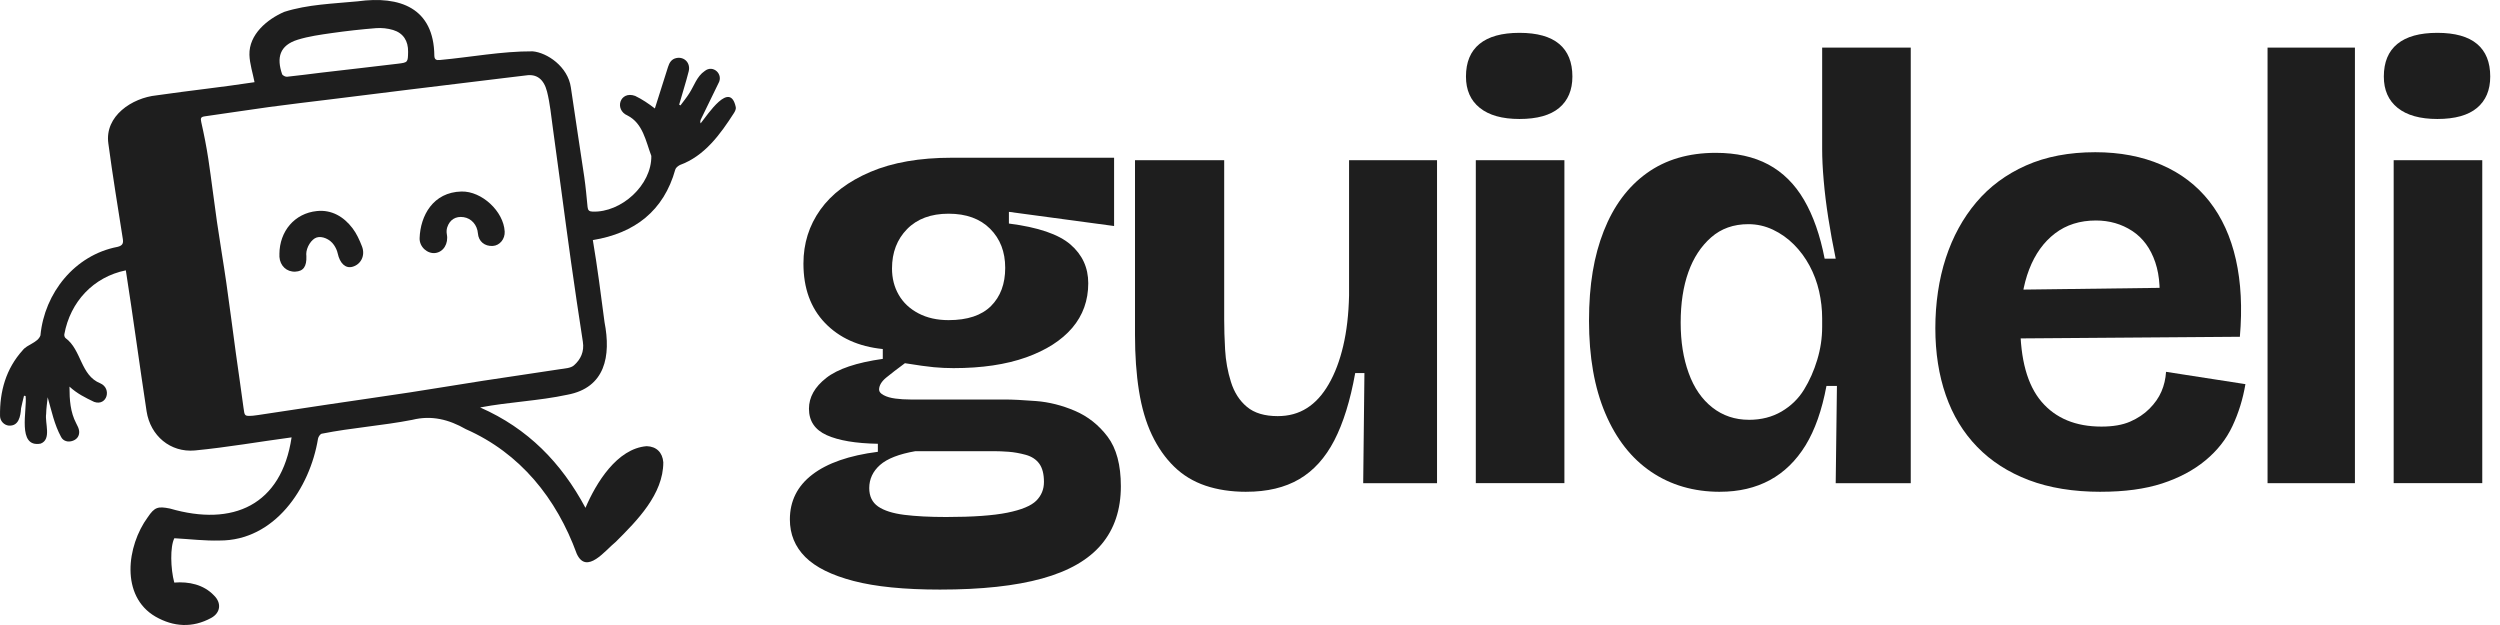 <svg width="96" height="24" viewBox="0 0 96 24" fill="none" xmlns="http://www.w3.org/2000/svg">
<path d="M28.254 4.115C28.035 3.078 27.183 4.391 26.904 4.738C26.879 4.667 26.896 4.622 26.916 4.579C27.139 4.12 27.363 3.661 27.586 3.202C27.794 2.851 27.379 2.467 27.059 2.729C26.759 2.93 26.655 3.298 26.465 3.588C26.364 3.748 26.242 3.895 26.13 4.048C26.113 4.038 26.097 4.028 26.08 4.018C26.199 3.592 26.337 3.172 26.445 2.743C26.527 2.424 26.282 2.166 25.974 2.229C25.788 2.266 25.704 2.404 25.652 2.571C25.487 3.096 25.32 3.62 25.147 4.165C24.901 3.977 24.663 3.814 24.39 3.683C23.808 3.471 23.575 4.212 24.099 4.437C24.688 4.737 24.799 5.423 25.011 5.988C25.027 7.109 23.858 8.167 22.753 8.126C22.623 8.122 22.575 8.072 22.563 7.95C22.525 7.563 22.491 7.175 22.435 6.79C22.268 5.645 22.085 4.503 21.921 3.357C21.806 2.556 21.011 2.02 20.452 1.971C19.264 1.966 18.075 2.196 16.891 2.304C16.751 2.321 16.685 2.284 16.679 2.145C16.663 0.303 15.355 -0.172 13.734 0.051C12.794 0.142 11.814 0.168 10.915 0.456C10.258 0.739 9.558 1.324 9.578 2.104C9.587 2.446 9.71 2.82 9.774 3.156C8.522 3.348 7.263 3.48 6.009 3.662C5.076 3.757 4.01 4.454 4.161 5.512C4.324 6.737 4.526 7.958 4.717 9.18C4.741 9.337 4.713 9.43 4.516 9.479C2.873 9.792 1.707 11.249 1.553 12.881C1.45 13.163 1.047 13.223 0.873 13.447C0.227 14.162 -0.014 15.029 0.001 15.976C0.004 16.172 0.164 16.327 0.336 16.343C0.723 16.371 0.788 15.983 0.809 15.678C0.841 15.516 0.884 15.357 0.922 15.196C0.942 15.2 0.963 15.204 0.983 15.207C1.052 15.727 0.64 17.204 1.561 17.035C1.989 16.872 1.718 16.245 1.772 15.891C1.776 15.678 1.81 15.467 1.831 15.255C1.982 15.783 2.084 16.298 2.346 16.78C2.428 16.938 2.613 16.995 2.802 16.924C2.973 16.859 3.055 16.723 3.039 16.552C3.03 16.45 2.974 16.349 2.925 16.254C2.701 15.823 2.668 15.362 2.668 14.846C2.957 15.112 3.273 15.27 3.616 15.433C4.109 15.606 4.304 14.917 3.851 14.719C3.088 14.415 3.134 13.435 2.518 12.983C2.484 12.959 2.461 12.883 2.47 12.838C2.697 11.591 3.585 10.635 4.832 10.381C5.118 12.211 5.352 13.976 5.629 15.794C5.775 16.735 6.542 17.381 7.48 17.298C8.736 17.177 9.938 16.963 11.197 16.795C10.807 19.402 8.946 20.233 6.525 19.528C6.066 19.436 5.937 19.471 5.674 19.861C4.867 20.962 4.616 22.89 5.97 23.678C6.666 24.076 7.393 24.119 8.109 23.729C8.475 23.529 8.512 23.15 8.215 22.863C7.818 22.446 7.251 22.326 6.692 22.371C6.549 21.837 6.527 20.996 6.695 20.668C7.298 20.702 7.864 20.772 8.429 20.756C10.539 20.765 11.9 18.754 12.212 16.844C12.225 16.772 12.297 16.665 12.356 16.654C13.505 16.425 14.684 16.346 15.831 16.122C16.575 15.938 17.241 16.109 17.887 16.479C19.98 17.402 21.369 19.136 22.147 21.264C22.525 22.093 23.25 21.122 23.648 20.805C24.463 19.992 25.472 18.978 25.471 17.752C25.44 17.373 25.207 17.144 24.831 17.133C23.693 17.225 22.891 18.544 22.482 19.501C21.554 17.769 20.271 16.451 18.437 15.646C19.549 15.434 20.681 15.396 21.787 15.158C23.245 14.887 23.466 13.667 23.214 12.373C23.076 11.319 22.942 10.267 22.765 9.219C24.375 8.955 25.488 8.098 25.932 6.508C25.952 6.438 26.038 6.374 26.109 6.336C27.061 5.989 27.662 5.153 28.186 4.337C28.227 4.273 28.269 4.182 28.254 4.115ZM11.438 1.523C11.86 1.393 12.306 1.332 12.745 1.269C13.307 1.189 13.872 1.126 14.438 1.081C14.655 1.064 14.886 1.089 15.094 1.151C15.488 1.27 15.678 1.574 15.671 1.988C15.664 2.391 15.665 2.4 15.281 2.446C14.296 2.566 13.311 2.675 12.326 2.791C11.89 2.842 11.457 2.904 11.021 2.947C10.959 2.954 10.848 2.896 10.831 2.844C10.619 2.218 10.729 1.741 11.438 1.523ZM22.04 14.03C21.916 14.139 21.692 14.148 21.51 14.176C20.522 14.329 19.532 14.47 18.544 14.622C17.607 14.767 16.671 14.926 15.734 15.069C14.689 15.228 13.642 15.376 12.596 15.532C11.7 15.665 10.804 15.802 9.908 15.938C9.844 15.948 9.78 15.958 9.715 15.963C9.385 15.984 9.394 15.982 9.35 15.654C9.258 14.956 9.153 14.259 9.057 13.561C8.934 12.664 8.821 11.764 8.692 10.867C8.58 10.084 8.445 9.304 8.332 8.522C8.215 7.717 8.121 6.909 8 6.106C7.928 5.63 7.834 5.157 7.728 4.688C7.694 4.534 7.712 4.488 7.871 4.466C8.697 4.352 9.521 4.22 10.348 4.108C11.118 4.003 11.891 3.915 12.662 3.819C13.683 3.692 14.704 3.564 15.726 3.439C16.947 3.289 18.169 3.141 19.39 2.993C19.662 2.959 19.933 2.928 20.205 2.895C20.604 2.835 20.883 3.034 21.006 3.517C21.122 3.974 21.164 4.451 21.23 4.92C21.343 5.725 21.449 6.531 21.558 7.336C21.681 8.242 21.799 9.148 21.927 10.053C22.073 11.078 22.222 12.102 22.382 13.125C22.441 13.502 22.298 13.802 22.04 14.03Z" fill="#1E1E1E"/>
<path d="M10.729 9.755C10.735 8.881 11.309 8.191 12.169 8.104C12.735 8.046 13.199 8.32 13.537 8.764C13.694 8.97 13.805 9.218 13.9 9.461C14.036 9.811 13.86 10.157 13.532 10.245C13.265 10.317 13.05 10.111 12.967 9.728C12.943 9.616 12.889 9.504 12.824 9.408C12.67 9.179 12.368 9.055 12.162 9.119C11.959 9.182 11.762 9.494 11.76 9.754C11.76 9.782 11.764 9.809 11.765 9.836C11.78 10.235 11.648 10.418 11.338 10.431C11.009 10.446 10.755 10.209 10.73 9.864C10.728 9.828 10.73 9.791 10.73 9.754L10.729 9.755Z" fill="#1E1E1E"/>
<path d="M17.723 7.354C18.5 7.336 19.339 8.115 19.38 8.891C19.395 9.178 19.191 9.427 18.926 9.444C18.611 9.465 18.375 9.268 18.352 8.963C18.327 8.639 18.102 8.383 17.803 8.339C17.5 8.294 17.269 8.433 17.172 8.734C17.146 8.815 17.143 8.913 17.159 8.998C17.226 9.353 17.03 9.678 16.714 9.716C16.417 9.753 16.101 9.485 16.113 9.143C16.143 8.285 16.626 7.379 17.723 7.354H17.723Z" fill="#1E1E1E"/>
<path d="M36.096 22.64C34.726 22.64 33.619 22.53 32.777 22.309C31.934 22.089 31.316 21.782 30.922 21.388C30.529 20.995 30.331 20.514 30.331 19.947C30.331 19.238 30.619 18.663 31.194 18.223C31.768 17.782 32.607 17.49 33.71 17.349V17.041C32.859 17.026 32.206 16.916 31.749 16.711C31.292 16.506 31.064 16.168 31.064 15.695C31.064 15.254 31.285 14.86 31.726 14.514C32.167 14.167 32.891 13.923 33.899 13.781V13.403C32.97 13.309 32.23 12.975 31.678 12.4C31.127 11.825 30.852 11.065 30.852 10.12C30.852 9.349 31.068 8.66 31.501 8.053C31.934 7.447 32.576 6.963 33.426 6.6C34.277 6.238 35.316 6.057 36.545 6.057H42.781V8.679L38.742 8.135V8.584C39.859 8.726 40.647 8.994 41.104 9.387C41.561 9.781 41.789 10.277 41.789 10.876C41.789 11.537 41.584 12.108 41.175 12.589C40.765 13.069 40.174 13.447 39.403 13.723C38.631 13.998 37.702 14.136 36.615 14.136C36.363 14.136 36.111 14.124 35.859 14.101C35.607 14.077 35.237 14.026 34.749 13.947C34.45 14.168 34.209 14.353 34.028 14.502C33.847 14.652 33.757 14.806 33.757 14.963C33.757 15.042 33.816 15.113 33.934 15.175C34.052 15.239 34.202 15.281 34.383 15.305C34.564 15.329 34.757 15.341 34.962 15.341H38.576C38.875 15.341 39.277 15.361 39.781 15.4C40.285 15.439 40.785 15.565 41.281 15.778C41.777 15.991 42.194 16.321 42.533 16.77C42.871 17.219 43.041 17.853 43.041 18.672C43.041 19.569 42.793 20.314 42.297 20.904C41.8 21.495 41.041 21.932 40.017 22.215C38.993 22.499 37.686 22.64 36.096 22.64V22.64ZM36.332 19.853C37.355 19.853 38.139 19.797 38.682 19.687C39.226 19.577 39.596 19.423 39.793 19.227C39.99 19.03 40.088 18.79 40.088 18.506C40.088 18.207 40.029 17.974 39.911 17.809C39.792 17.644 39.619 17.53 39.391 17.466C39.163 17.404 38.942 17.364 38.73 17.348C38.517 17.333 38.332 17.325 38.175 17.325H35.151C34.521 17.435 34.068 17.612 33.792 17.856C33.517 18.101 33.379 18.396 33.379 18.742C33.379 19.057 33.493 19.293 33.721 19.451C33.95 19.608 34.284 19.714 34.726 19.77C35.166 19.825 35.702 19.853 36.332 19.853ZM36.426 12.293C37.15 12.293 37.694 12.112 38.056 11.75C38.419 11.387 38.6 10.899 38.6 10.285C38.6 9.671 38.407 9.171 38.021 8.785C37.635 8.399 37.103 8.206 36.426 8.206C35.749 8.206 35.217 8.404 34.832 8.797C34.446 9.191 34.253 9.695 34.253 10.309C34.253 10.687 34.339 11.026 34.513 11.325C34.686 11.624 34.938 11.86 35.269 12.033C35.599 12.207 35.986 12.293 36.426 12.293Z" fill="#1E1E1E"/>
<path d="M47.86 18.885C47.277 18.885 46.753 18.806 46.289 18.649C45.824 18.491 45.422 18.247 45.084 17.916C44.745 17.586 44.462 17.18 44.233 16.7C44.005 16.22 43.84 15.657 43.737 15.011C43.634 14.365 43.584 13.649 43.584 12.861V6.151H47.009V12.27C47.009 12.617 47.02 13.002 47.044 13.427C47.068 13.852 47.142 14.266 47.269 14.668C47.394 15.069 47.599 15.388 47.883 15.624C48.166 15.861 48.56 15.979 49.064 15.979C49.489 15.979 49.863 15.877 50.186 15.671C50.509 15.467 50.788 15.16 51.024 14.75C51.261 14.341 51.446 13.852 51.579 13.285C51.713 12.718 51.788 12.073 51.804 11.348V6.151H55.182V18.554H52.347L52.394 14.325H52.04C51.851 15.38 51.583 16.243 51.237 16.912C50.89 17.581 50.441 18.078 49.89 18.4C49.339 18.723 48.662 18.884 47.859 18.884L47.86 18.885Z" fill="#1E1E1E"/>
<path d="M58.348 4.569C57.687 4.569 57.179 4.427 56.825 4.143C56.47 3.86 56.293 3.458 56.293 2.939C56.293 2.387 56.466 1.97 56.813 1.687C57.159 1.403 57.671 1.261 58.348 1.261C59.025 1.261 59.533 1.403 59.872 1.687C60.21 1.97 60.38 2.388 60.38 2.939C60.38 3.458 60.21 3.86 59.872 4.143C59.533 4.427 59.025 4.569 58.348 4.569H58.348ZM56.671 18.554V6.151H60.073V18.553H56.671V18.554Z" fill="#1E1E1E"/>
<path d="M66.049 18.885C65.041 18.885 64.16 18.629 63.404 18.117C62.648 17.605 62.061 16.857 61.644 15.873C61.226 14.889 61.018 13.704 61.018 12.318C61.018 10.932 61.207 9.83 61.585 8.869C61.963 7.908 62.514 7.168 63.238 6.648C63.962 6.128 64.845 5.869 65.884 5.869C66.671 5.869 67.345 6.018 67.904 6.317C68.463 6.617 68.92 7.07 69.274 7.676C69.628 8.282 69.892 9.034 70.066 9.932H70.491C70.38 9.397 70.286 8.877 70.207 8.373C70.128 7.869 70.069 7.389 70.03 6.932C69.99 6.475 69.971 6.074 69.971 5.727V1.828H73.373V18.554H70.491L70.538 14.821H70.136C69.962 15.75 69.695 16.51 69.333 17.101C68.97 17.691 68.514 18.137 67.963 18.436C67.411 18.734 66.773 18.884 66.049 18.884L66.049 18.885ZM67.16 16.121C67.632 16.121 68.05 16.014 68.412 15.802C68.774 15.589 69.061 15.309 69.274 14.963C69.487 14.617 69.656 14.235 69.782 13.817C69.908 13.4 69.971 12.979 69.971 12.553V12.223C69.971 11.876 69.931 11.53 69.853 11.183C69.774 10.837 69.652 10.51 69.487 10.203C69.322 9.895 69.12 9.624 68.884 9.388C68.648 9.151 68.38 8.962 68.081 8.82C67.782 8.679 67.467 8.608 67.136 8.608C66.569 8.608 66.093 8.777 65.707 9.116C65.321 9.455 65.029 9.899 64.833 10.45C64.636 11.002 64.538 11.647 64.538 12.388C64.538 13.128 64.64 13.758 64.845 14.325C65.049 14.892 65.353 15.333 65.754 15.648C66.156 15.963 66.624 16.12 67.16 16.12V16.121Z" fill="#1E1E1E"/>
<path d="M80.672 18.885C79.617 18.885 78.696 18.735 77.908 18.436C77.121 18.137 76.459 17.712 75.924 17.16C75.389 16.609 74.987 15.948 74.719 15.176C74.451 14.405 74.317 13.546 74.317 12.601C74.317 11.656 74.451 10.727 74.719 9.908C74.987 9.089 75.376 8.377 75.889 7.77C76.4 7.164 77.038 6.692 77.802 6.353C78.566 6.014 79.452 5.845 80.46 5.845C81.405 5.845 82.251 6.006 82.999 6.329C83.747 6.652 84.361 7.121 84.842 7.735C85.322 8.349 85.661 9.093 85.858 9.967C86.055 10.841 86.106 11.83 86.011 12.932L76.491 13.003V11.136L83.838 11.042L82.869 12.034C82.979 11.262 82.944 10.609 82.763 10.073C82.582 9.538 82.287 9.137 81.877 8.868C81.468 8.601 81.003 8.467 80.483 8.467C79.869 8.467 79.346 8.632 78.912 8.963C78.479 9.294 78.148 9.754 77.92 10.345C77.692 10.936 77.578 11.64 77.578 12.459C77.578 13.798 77.85 14.786 78.393 15.424C78.936 16.062 79.704 16.381 80.696 16.381C81.137 16.381 81.503 16.318 81.794 16.192C82.085 16.066 82.334 15.9 82.538 15.696C82.743 15.491 82.897 15.271 82.999 15.034C83.101 14.798 83.16 14.546 83.176 14.278L86.224 14.751C86.129 15.318 85.964 15.853 85.728 16.357C85.492 16.861 85.145 17.302 84.688 17.68C84.231 18.058 83.676 18.353 83.023 18.566C82.369 18.778 81.585 18.884 80.672 18.884L80.672 18.885Z" fill="#1E1E1E"/>
<path d="M87.074 18.554V1.828H90.429V18.554H87.074Z" fill="#1E1E1E"/>
<path d="M93.594 4.569C92.933 4.569 92.424 4.427 92.07 4.143C91.716 3.86 91.539 3.458 91.539 2.939C91.539 2.387 91.712 1.97 92.058 1.687C92.405 1.403 92.916 1.261 93.594 1.261C94.271 1.261 94.779 1.403 95.118 1.687C95.456 1.97 95.625 2.388 95.625 2.939C95.625 3.458 95.456 3.86 95.118 4.143C94.779 4.427 94.271 4.569 93.594 4.569H93.594ZM91.917 18.554V6.151H95.319V18.553H91.917V18.554Z" fill="#1E1E1E"/>
</svg>
